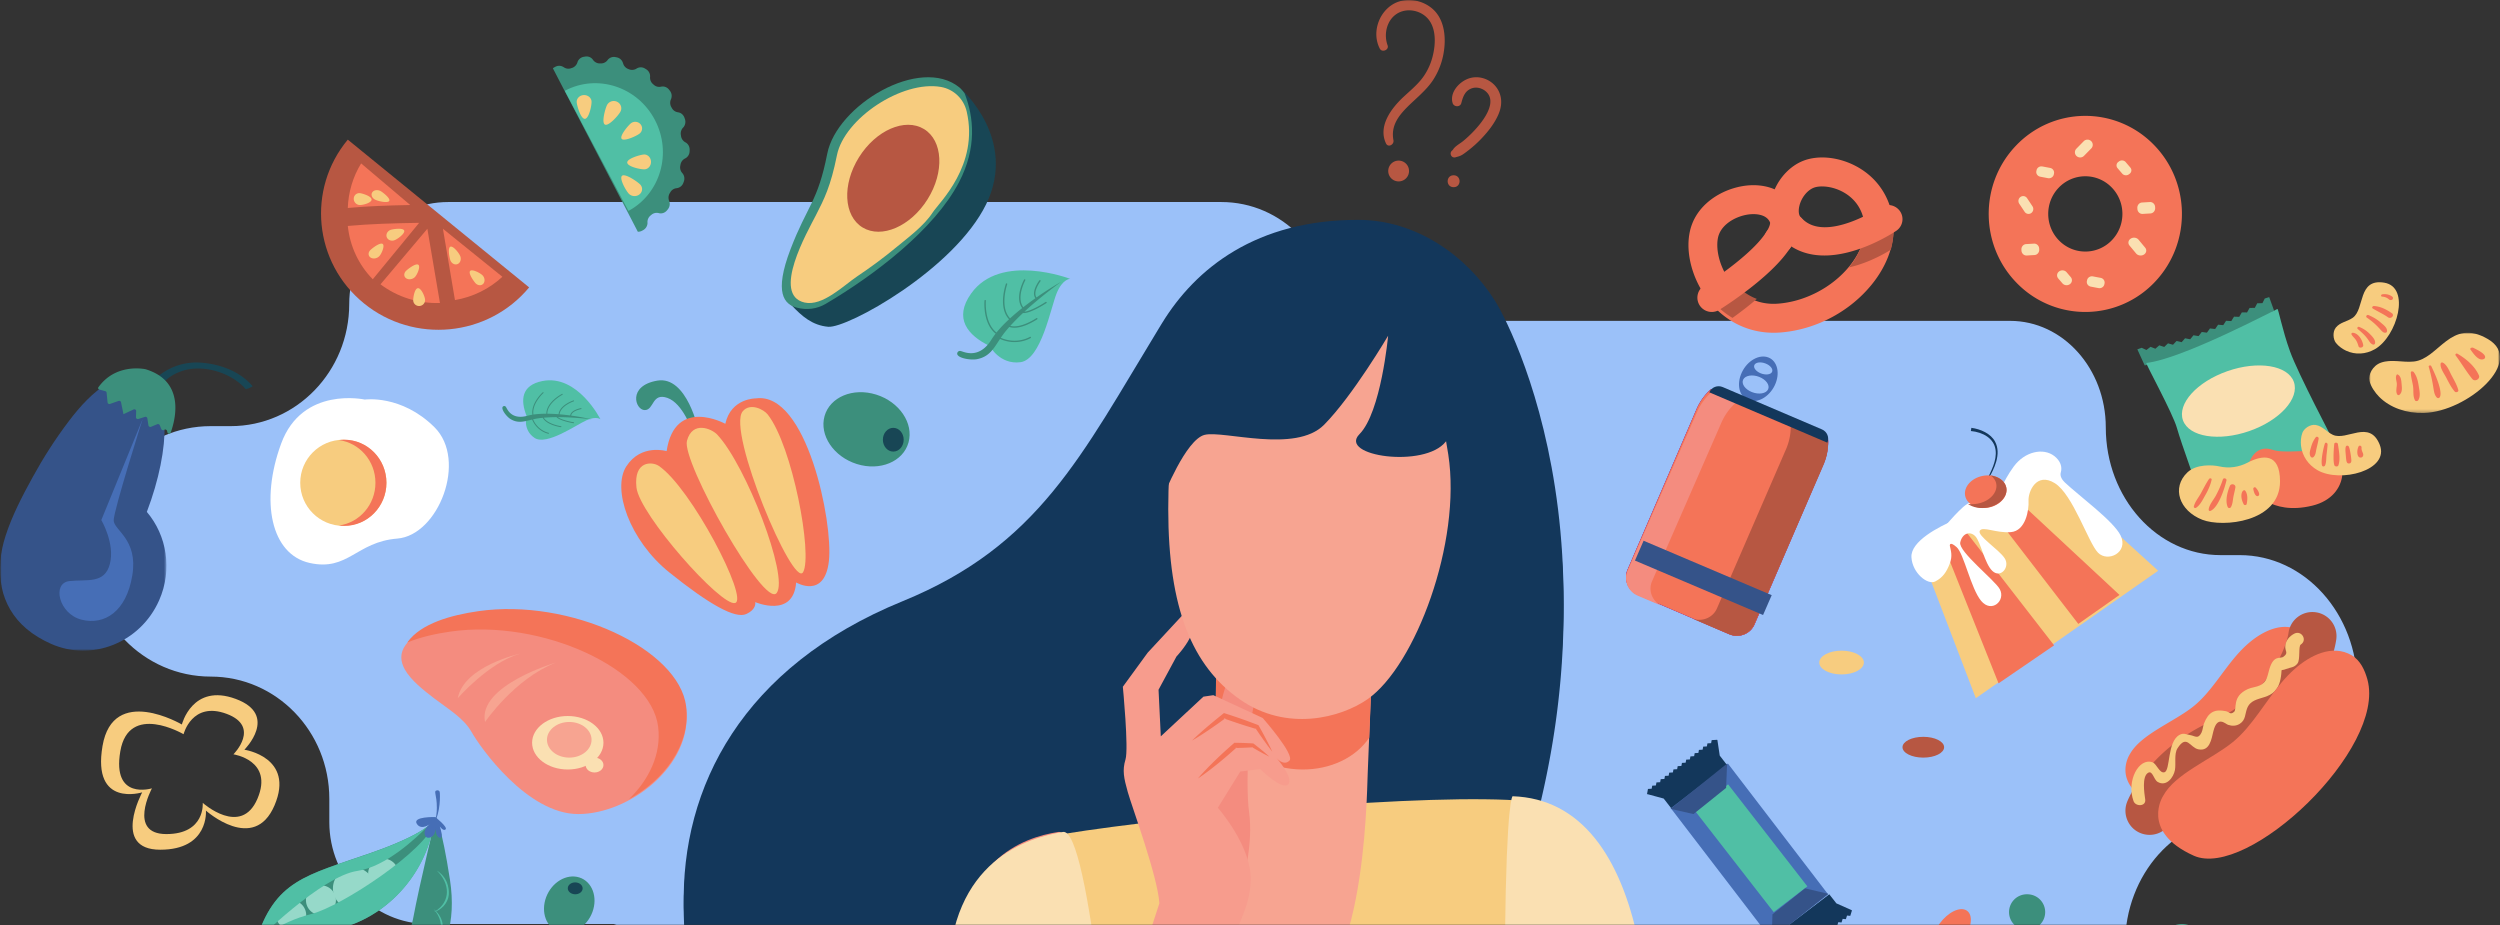 <?xml version="1.0" encoding="UTF-8"?>
<svg xmlns="http://www.w3.org/2000/svg" xmlns:xlink="http://www.w3.org/1999/xlink" width="770" height="285" viewBox="0 0 770 285">
  <rect x="0" y="0" width="770" height="285" fill="#333333" stroke="none"/>
  <defs>
    <path id="a" d="M0 0h770v285H0z"></path>
    <path id="c" d="M0 0h51.272v85.102H0z"></path>
    <path id="e" d="M0 0h40.285v24.707H0z"></path>
  </defs>
  <g fill="none" fill-rule="evenodd">
    <mask id="b" fill="#fff">
      <use xlink:href="#a"></use>
    </mask>
    <g mask="url(#b)">
      <path d="M433.62 348.646H200.875c-18.404 0-33.323-14.75-33.323-32.943 0-18.194 14.92-32.943 33.323-32.943h232.747c18.404 0 33.323 14.749 33.323 32.943 0 18.193-14.92 32.943-33.323 32.943" fill="#9BC1F9"></path>
      <path d="M376.166 132.12c18.734 0 33.921-15.647 33.921-34.948 0-19.3-15.187-34.947-33.92-34.947h-238.13c-16.83 0-30.475 14.058-30.475 31.398 0 20.78-16.352 37.627-36.522 37.627h-6.134c-20.677 0-37.439 17.269-37.439 38.571s16.762 38.571 37.44 38.571c20.17 0 36.521 16.846 36.521 37.627v7.173c0 17.34 13.645 31.398 30.476 31.398H380.98c20.677 0 37.439-17.268 37.439-38.57v-.038c0-21.282-16.746-38.535-37.403-38.535-20.19 0-22.362-75.327-4.85-75.327" fill="#9BC1F9"></path>
      <path d="M419.455 211.256v-5.222c0-18.859-13.731-34.147-30.669-34.147-18.12 0-32.809-16.355-32.809-36.529 0-20.174 14.69-36.53 32.81-36.53h230.32c16.28 0 29.477 14.695 29.477 32.82 0 21.721 15.815 39.33 35.324 39.33h5.933c19.999 0 36.211 18.05 36.211 40.317s-16.212 40.317-36.211 40.317c-19.509 0-35.325 17.609-35.325 39.33v7.499c0 18.125-13.196 32.818-29.476 32.818H384.13c-19.998 0-36.21-18.05-36.21-40.317v-.04c0-22.244 16.196-40.277 36.176-40.277 19.528 0 35.359-17.626 35.359-39.369" fill="#9BC1F9"></path>
      <path d="M77.824 118.972c-6.427-7.532-17.168-7.305-17.248-7.332-4.192.008-8.343 1.33-12.021 4.36-1.048.879-1.979 1.844-2.776 2.968l2.452 1.823c.321-1.088 2.368-3.754 4.943-5.21 2.181-1.304 4.82-2.07 7.657-2.078 4.97-.09 11.215 2.146 14.863 6.365a7.297 7.297 0 0 0 2.13-.896" fill="#184655"></path>
      <g transform="translate(0 115.3)">
        <mask id="d" fill="#fff">
          <use xlink:href="#c"></use>
        </mask>
        <path d="M15.65 82.971c12.643 5.649 27.572-.318 33.344-13.326 4.2-9.46 2.392-20.038-3.767-27.277C52.794 22.462 52.606 4.4 44.313.697c-3.873-1.73-7.947.109-10.696 1.758-5.081 3.046-8.975 7.43-12.347 11.864-4.197 5.518-7.91 11.34-11.219 17.366-3.177 5.787-6.302 11.754-8.337 18.05C.09 54.761-.567 60.17.57 65.724 1.515 70.34 4 74.873 8.194 78.398c2.21 1.86 4.77 3.373 7.456 4.573" fill="#355389" mask="url(#d)"></path>
      </g>
      <path d="M43.948 129.026s-8.932 28.137-8.933 31.223c0 3.087 7.574 5.772 5.738 16.963-1.835 11.191-8.591 15.411-15.616 13.656-7.024-1.754-9.237-11.303-3.738-11.894 5.5-.591 10.836.942 12.452-5.305 1.616-6.247-2.642-13.496-2.642-13.496l12.739-31.147z" fill="#466EB6"></path>
      <path d="m45.73 131.053-.353-2.24c-.048-.3-.426-.517-.73-.42l-2.032.652c-.335.108-.744-.165-.734-.49l.06-1.983c.011-.347-.453-.624-.786-.468l-3.007 1.407-.12.059-.754-3.693c-.061-.298-.442-.503-.74-.398l-2.654.937c-.314.111-.714-.124-.745-.438l-.305-3.063c-.02-.2-.197-.384-.426-.445l-1.761-.47c-.342-.09-.534-.438-.369-.672 5.286-7.447 14-5.722 14.56-5.602a16.71 16.71 0 0 1 3.195 1.313c8.55 4.667 5.839 14.687 4.5 18.324-.144.394-.84.274-.957-.164l-.137-.513c-.097-.362-.627-.534-.88-.286-.235.233-.726.098-.861-.236l-.486-1.203c-.11-.272-.472-.427-.739-.317l-1.974.817c-.304.126-.714-.093-.764-.408" fill="#3C8F7C"></path>
      <path d="M162.973 88.516 107.122 43.01c-12.69 15.272-10.476 37.84 4.947 50.405 15.423 12.568 38.213 10.374 50.904-4.898" fill="#B75742"></path>
      <path d="m135.505 93.323-3.88-22.862-14.431 17.11c5.266 3.961 11.67 5.966 18.311 5.752M136.42 70.461l3.708 21.962c5.504-.938 10.579-3.432 14.604-7.177l-18.311-14.785zM129.096 68.631c-7.966.127-14.945.327-21.974.96.654 6.246 3.333 11.966 7.689 16.427l14.285-17.387zM107.122 64.056c6.217-.569 12.37-.784 19.228-.912l-15.122-12.815c-2.516 4.097-3.938 8.854-4.106 13.727" fill="#F47458"></path>
      <path d="M140.791 81.382c.872-.261 1.333-1.298 1.03-2.315-.302-1.018-2.24-3.411-3.09-3.085-.85.326-.37 3.015-.066 4.032.303 1.017 1.255 1.63 2.126 1.368M148.782 87.457c.637-.623.604-1.77-.074-2.561-.677-.79-3.32-2.111-3.913-1.44-.592.673.927 2.905 1.605 3.697.678.79 1.745.927 2.382.304M129.03 94.253a1.85 1.85 0 0 0 1.897-1.777c.036-1.008-1.17-3.75-2.18-3.713-1.01.038-1.444 2.607-1.48 3.615a1.808 1.808 0 0 0 1.763 1.875M125.044 85.673c.725.554 1.93.426 2.692-.287.762-.712 1.87-3.341 1.099-3.848-.772-.507-2.964 1.13-3.726 1.842-.761.713-.79 1.74-.065 2.293M114.057 79.268c.725.554 1.931.425 2.693-.287.761-.713 1.87-3.342 1.098-3.849-.772-.507-2.964 1.13-3.726 1.843-.761.712-.79 1.739-.065 2.293M119.063 72.852c.206.918 1.199 1.459 2.217 1.208 1.019-.25 3.488-2.11 3.218-3.009-.27-.9-2.945-.567-3.964-.317-1.018.251-1.677 1.2-1.471 2.118M108.971 60.975c-.138.994.557 1.952 1.552 2.138.996.186 3.849-.596 3.922-1.6.075-1.003-2.425-1.815-3.42-2.001a1.725 1.725 0 0 0-2.054 1.463M114.746 59.123c-.567.67-.303 1.678.59 2.253.89.575 4.018 1.253 4.526.549.508-.705-1.583-2.4-2.475-2.975-.892-.574-2.074-.497-2.641.173" fill="#F7CC7F"></path>
      <path d="M178.46 270.26c3.934 1.268 5.724 6.05 3.997 10.679-1.726 4.63-6.316 7.354-10.25 6.085-3.935-1.269-5.725-6.05-3.999-10.68 1.727-4.629 6.317-7.353 10.252-6.084" fill="#3C8F7C"></path>
      <path d="M177.26 271.781c1.263.05 2.244.91 2.191 1.92-.053 1.01-1.12 1.787-2.383 1.736-1.263-.051-2.244-.91-2.19-1.92.052-1.01 1.119-1.787 2.382-1.736" fill="#184655"></path>
      <path d="m170.646 20.788.376-.205a2.447 2.447 0 0 1 2.573.104s.01.017.026.008c.661.471 1.495.6 2.25.324l.395-.125c.755-.276 1.329-.903 1.587-1.672-.01-.018.008-.027-.001-.045a2.464 2.464 0 0 1 1.976-1.683l.423-.072c.905-.156 1.84.21 2.378.995l.009.018c.475.662 1.22 1.087 2.017 1.102l.416-.001a2.502 2.502 0 0 0 2.044-1.002c.008-.026.008-.026.025-.035a2.419 2.419 0 0 1 2.419-.914l.418.087a2.48 2.48 0 0 1 1.903 1.771l.019.035c.209.784.76 1.427 1.513 1.736l.384.15c.743.292 1.589.19 2.262-.243l.034-.019a2.422 2.422 0 0 1 2.571.015l.351.213c.8.485 1.289 1.387 1.208 2.33.009.017.009.017 0 .043-.057.818.247 1.618.848 2.144l.328.293a2.482 2.482 0 0 0 2.195.557c.026.008.026.008.043-.001.904-.2 1.839.166 2.42.905l.258.331c.581.74.735 1.756.35 2.618l-.01.026a2.67 2.67 0 0 0 .066 2.323l.217.376a2.508 2.508 0 0 0 1.883 1.31l.027.008c.92.128 1.68.792 1.98 1.707l.139.396c.29.897.088 1.905-.544 2.587l-.034.018c-.549.59-.823 1.414-.69 2.218l.06.415c.125.831.626 1.502 1.337 1.9l.026.01c.824.448 1.304 1.332 1.293 2.282l-.016.435c-.012.95-.527 1.814-1.366 2.226l-.034.019a2.633 2.633 0 0 0-1.393 1.836l-.084.428c-.154.803.082 1.64.633 2.238l.01.017c.631.712.785 1.728.452 2.606l-.147.394a2.474 2.474 0 0 1-2.046 1.631l-.018.01a2.46 2.46 0 0 0-1.926 1.229l-.225.369a2.64 2.64 0 0 0-.16 2.31 2.5 2.5 0 0 0 .018.036c.35.887.15 1.895-.448 2.602l-.27.326c-.614.717-1.558 1.051-2.473.808l-.026-.008a2.511 2.511 0 0 0-2.221.49l-.323.266a2.638 2.638 0 0 0-.935 2.127l.018.035a2.58 2.58 0 0 1-1.286 2.295l-.376.204c-.41.224-.875.342-1.325.318l-2.215-4.274-20.612-39.643-3.323-6.41c.102-.1.23-.193.35-.258" fill="#3C8F7C"></path>
      <path d="M173.96 27.965c9.908-5.298 22.322-1.308 27.724 8.927 5.385 10.202 1.745 22.756-8.129 28.079L173.96 27.965z" fill="#50BFA5"></path>
      <path d="M197.13 56.775c.884.864.839 2.224-.1 3.037-.939.813-2.415.771-3.298-.093-.883-.865-3.087-4.76-2.148-5.573.938-.813 4.664 1.765 5.547 2.629M198.264 47.592c1.146-.102 2.148.837 2.24 2.096.093 1.26-.761 2.362-1.906 2.464-1.145.1-5.318-.802-5.41-2.061-.092-1.26 3.932-2.398 5.076-2.5M194.265 38.022a2.16 2.16 0 0 1 2.98.198c.766.85.675 2.142-.205 2.884s-4.781 2.531-5.547 1.68c-.767-.85 1.893-4.02 2.772-4.762M186.938 32.41c.54-1.124 1.918-1.61 3.079-1.087 1.16.523 1.662 1.858 1.121 2.98-.54 1.123-3.63 4.6-4.79 4.077-1.16-.523.05-4.848.59-5.97M177.63 31.54c-.107-1.145.826-2.152 2.085-2.25 1.26-.098 2.368.75 2.476 1.894.108 1.145-.772 5.32-2.031 5.417-1.26.098-2.422-3.918-2.53-5.062" fill="#F7CC7F"></path>
      <path d="M634.333 74.22c-4.535-4.453-4.655-11.793-.268-16.396a11.307 11.307 0 0 1 16.156-.272c4.536 4.452 4.656 11.793.268 16.395a11.308 11.308 0 0 1-16.156.272m28.633-30.038a29.45 29.45 0 0 0-42.076.709c-11.426 11.987-11.113 31.105.698 42.7a29.45 29.45 0 0 0 42.076-.709c11.426-11.987 11.114-31.104-.698-42.7" fill="#F47458"></path>
      <path d="M639.567 48.05a1.58 1.58 0 0 1-.038-2.259l2.253-2.296a1.636 1.636 0 0 1 2.29-.037c.643.613.66 1.625.038 2.259l-2.252 2.296a1.637 1.637 0 0 1-2.291.037M660.336 78.405c-.771.494-1.853.345-2.416-.332l-2.036-2.454c-.562-.678-.392-1.627.38-2.121.77-.494 1.852-.345 2.414.333l2.037 2.453c.562.678.392 1.627-.38 2.121M632.634 53.442l-.059.282c-.163.794-.97 1.31-1.799 1.153l-2.372-.45c-.83-.156-1.369-.927-1.205-1.72l.059-.282c.164-.794.97-1.31 1.799-1.152l2.373.448c.829.157 1.369.928 1.204 1.721M648.2 87.3l-.06.282c-.164.794-.969 1.31-1.799 1.153l-2.372-.45c-.83-.156-1.37-.926-1.205-1.72l.06-.282c.163-.794.968-1.31 1.798-1.152l2.372.449c.83.157 1.368.927 1.205 1.72M655.919 53.526l-.224.167c-.63.469-1.548.372-2.05-.217l-1.436-1.683c-.503-.589-.398-1.446.23-1.915l.225-.167c.63-.469 1.548-.372 2.05.217l1.436 1.683c.503.588.399 1.446-.231 1.915M637.537 87.513c-.71.528-1.744.42-2.31-.243l-1.29-1.51c-.565-.662-.448-1.626.261-2.153.71-.528 1.744-.42 2.31.243l1.29 1.51c.566.662.45 1.626-.26 2.153M663.773 63.735l.018.314c.047.882-.598 1.639-1.442 1.69l-2.414.144c-.844.05-1.567-.624-1.615-1.507l-.018-.314c-.048-.882.597-1.64 1.44-1.69l2.415-.144c.844-.05 1.568.624 1.616 1.507M628.066 76.546l.017.314c.049.883-.597 1.64-1.44 1.69l-2.415.144c-.844.05-1.568-.624-1.616-1.506l-.017-.315c-.048-.882.597-1.639 1.44-1.69l2.416-.144c.843-.05 1.567.624 1.615 1.507M625.614 65.625c-.668.467-1.579.29-2.035-.396l-1.649-2.484a1.529 1.529 0 0 1 .387-2.089 1.441 1.441 0 0 1 2.034.396l1.65 2.485a1.528 1.528 0 0 1-.387 2.088" fill="#FAE0B2"></path>
      <path fill="#F7CC7F" d="m664.709 175.787-56.157 39.257-1.402-3.674-14.772-38.618 38.987-27.254z"></path>
      <path fill="#F47458" d="m632.663 198.759-17.111 11.71-16.765-42.045 6.758-4.625zM652.806 183.241l-12.691 8.926-26.679-34.663 6.664-4.686z"></path>
      <path d="M614.972 153.65s-7.5 4.184-12.681 6.386c-5.182 2.201-13.831 6.666-13.57 11.574.262 4.908 5.017 8.667 7.327 7.483 2.31-1.185 3.49-2.926 4.45-5.418.961-2.492.357-4.05.052-5.57 0 0-.202-1.605 2.077.402 2.278 2.006 4.375 12.748 7.583 16.585 3.208 3.838 7.583-.064 5.749-3.588-1.433-2.751-12.828-11.62-12.205-14.438.624-2.818 3.001-3.636 4.666-1.873 1.664 1.763 2.809 8.379 5.241 10.663 2.542 2.386 5.534-1.207 3.773-3.92-1.761-2.712-8.52-6.943-7.665-8.455.856-1.51 5.058.797 9.595.411 4.536-.386 5.588-6.79 5.423-9.616-.164-2.826 2.417-8.956 8.055-5.483 5.637 3.473 10.335 18.365 13.349 21.435 3.013 3.07 9.469-.036 6.967-5.278-2.117-4.434-12.937-12.332-17.202-16.37-.832-.788-1.566-1.955-1.235-3.06.531-1.765-.154-3.638-2-5.068-3.36-2.599-9.057-1.45-12.507 3.258-3.45 4.71-5.242 9.94-5.242 9.94" fill="#FFF"></path>
      <path d="M621.677 148.243s-5.178 2.554-5.481 2.772c-.306.22-8.1 2.092-11.565 5.162-3.464 3.07-7.675 8.537-7.675 8.537s18.583-8.339 18.812-8.503c.228-.164 5.909-7.968 5.909-7.968" fill="#FFF"></path>
      <path d="M607.175 131.772c2.867.37 5.985 1.792 7.285 4.214 2.12 3.864-.448 8.719-1.847 11.162-.29.508-.746.816-.859 1.095 1.442-3.044 3.34-6.347 2.88-9.678-.462-3.526-3.842-5.443-7.607-5.812l.148-.981z" fill="#13375B"></path>
      <path d="M617.931 150.14c.565 2.683-1.81 5.443-5.303 6.165-3.494.721-6.783-.869-7.349-3.553-.564-2.683 1.81-5.443 5.304-6.165 3.493-.722 6.783.869 7.348 3.552" fill="#F47458"></path>
      <path d="M613.1 146.413c3.696 2.676 1.43 7.656-3.951 8.704-1.05.204-2.08.219-3.037.083 1.507 1.09 3.779 1.564 6.14 1.104 3.737-.729 6.277-3.515 5.673-6.223-.434-1.947-2.38-3.318-4.824-3.668" fill="#B75742"></path>
      <path d="m658.934 108.982.183.4 1.143 2.49.313.683 25.314-6.243 14.53-10.634-1.503-4.17-1.369.43-.715 1.43-1.602.048-.75 1.412-1.603.01-.782 1.397-1.602-.023-.812 1.379-1.601-.058-.84 1.361-1.601-.092-.872 1.341-1.597-.13-.904 1.32-1.593-.17-.939 1.297-1.588-.212-.975 1.27-1.582-.26-1.014 1.239-1.572-.311-1.057 1.202-1.56-.368-1.101 1.161-1.544-.433-1.153 1.112-1.52-.505-1.209 1.05-1.49-.586-1.27.978-1.45-.68-1.347.483.634 1.382" fill="#3C8F7C"></path>
      <path d="M661.056 111.79c-.337.037 8.19 15.538 9.445 20.056 1.255 4.517 6.894 20.057 6.894 20.057l41.333-16.04s-10.897-20.72-13.374-27.57c-2.476-6.848-3.584-13.162-3.925-13.125-.341.037-29.231 15.416-40.373 16.622" fill="#50BFA5"></path>
      <path d="M693.848 150.695s5.196 8.247 18.35 5.046c12.116-2.95 10.95-16.316 4.543-16.806-6.409-.492-13.141.829-16.935-.432-6.969-2.315-9.68 8.323-5.958 12.192" fill="#F47458"></path>
      <path d="M709.152 133.26c-.5 1.265-.566 2.861-.44 3.997.354 3.206 2.241 5.907 5.034 7.536 6.985 4.075 22.38.096 19.205-7.833-3.176-7.93-10.172-1.043-14.443-3.04-1.916-.897-3.16-2.687-5.276-3.028-1.703-.273-3.563 1.066-4.08 2.368M719.437 105.582c.818 1.079 2.133 1.957 3.152 2.433 2.88 1.343 6.091 1.112 8.847-.446 6.893-3.9 11.158-19.155 2.9-20.506-8.26-1.351-5.914 8.192-9.713 10.83-1.704 1.183-3.83 1.33-5.164 2.971-1.074 1.32-.865 3.606-.022 4.718M692.255 142.494c-2.663 1.388-5.724 1.839-8.657 1.166-2.161-.496-7.129-.768-9.863 1.823-4.965 4.708-2.55 11.814 4.572 14.606 6.241 2.447 23.974.838 23.94-11.862-.024-8.89-5.448-8.102-9.992-5.733" fill="#F7CC7F"></path>
      <path d="M706.494 117.587c1.857 5.097-4.276 11.892-13.701 15.177-9.425 3.286-18.57 1.817-20.428-3.28-1.858-5.096 4.276-11.891 13.7-15.177 9.425-3.285 18.57-1.816 20.429 3.28" fill="#FAE0B2"></path>
      <path d="M676.396 156.404c1.345-.916 2.087-2.586 2.844-3.903.852-1.482 1.592-3.108 1.94-4.753.097-.456-.573-.56-.802-.216-.942 1.409-1.71 2.94-2.511 4.417-.71 1.31-1.86 2.638-2.164 4.076-.071.338.393.584.693.38M680.795 157.365c2.456-.956 4.382-6.9 4.96-9.396.14-.605-.915-.92-1.11-.315-.554 1.717-1.285 3.33-2.129 4.933-.702 1.333-2.138 2.89-2.242 4.38-.018.268.23.512.521.398M687.125 156.189c.502-.89.548-1.867.71-2.85.176-1.075.496-2.125.667-3.198.16-1.01-1.312-1.36-1.694-.482-.771 1.777-1.511 4.678-.665 6.51.192.416.765.404.982.02M691.976 155.238c.254-1.238.4-2.945-.42-4.062-.589-.803-2.099 1.041-.497 4.145.185.359.836.31.917-.083M694.015 150.636c.566 3.067 1.938 2.233 1.816 1.476-.118-.727-.62-1.433-1.086-1.927-.273-.29-.808.026-.73.451M713.235 134.704c-.705.958-1.113 1.872-1.431 2.998-.276.978-.7 2.09-.083 3.005.15.222.574.296.785.11.747-.66.738-1.586.938-2.49.243-1.091.532-2.135.701-3.242.068-.455-.604-.796-.91-.381M716.052 136.647c-.455 1.342-1.273 5.208-.885 6.657.136.51.786.452.967.023.392-.934.325-2.024.423-3.037.11-1.124.275-2.23.339-3.359.03-.527-.65-.855-.844-.284M718.95 136.743c-.132 1.207-.452 5.317.051 6.577.171.428 1.046.49 1.215.023.707-1.963.146-4.57-.138-6.575-.075-.527-1.068-.586-1.129-.025M722.473 137.701c-.155.766-.057 1.488.009 2.26.154 1.77.163 2.732.869 2.788.565.044.868-.307.87-.873.002-.577-.36-3.418-.769-4.287-.223-.476-.869-.427-.979.112M726.409 137.56c-.6 1.311-.451 3.249.509 3.353.387.042.677-.047.864-.415.404-.8-.539-1.428-.422-2.645.056-.572-.702-.838-.951-.293M724.26 103c.656 1.19 1.459 1.141 2.152 3.624.215.774 1.592.443 1.463-.338-.242-1.463-1.402-3.61-3.176-3.795-.278-.029-.588.238-.44.508M726.202 101.36c3.793 3.063 3.226 4.146 4.604 4.747a.52.52 0 0 0 .707-.347c.246-1.074-.955-2.241-1.686-2.973-.932-.933-1.916-1.574-3.179-2.09-.458-.188-.807.372-.446.663M728.983 97.821c4.332 2.98 4.448 4.803 5.779 4.66.155-.017.336-.126.387-.281.38-1.152-1.166-2.22-1.932-2.894-1.13-.99-2.369-1.69-3.752-2.272-.47-.198-.933.477-.482.787M730.83 95.03c1.534.934 3.215 1.668 4.672 2.697.943.666 2.142-.614 1.187-1.266-1.616-1.102-3.363-2.05-5.456-2.206-.47-.035-.851.502-.403.775M735.744 92.17c.201.182.55.336.849.203h-.015c.143-.017.308-.095.355-.217a3.691 3.691 0 0 1-.043.033c.218-.289.21-.615-.11-.854-.836-.624-1.935-.863-3.034-.684-.438.07-.536.677-.021.709.033.008 1.152.027 2.019.81" fill="#F47458"></path>
      <g transform="translate(729.715 102.489)">
        <mask id="f" fill="#fff">
          <use xlink:href="#e"></use>
        </mask>
        <path d="M.083 14.83c.433 1.803 1.771 3.674 2.964 4.88 3.365 3.405 8.416 5.135 13.769 4.989 13.392-.365 31.301-15.965 19.77-22.739-11.529-6.773-15.119 6.116-22.865 6.903-3.476.353-6.814-.798-10.07.333-2.62.91-4.016 3.776-3.568 5.634" fill="#F7CC7F" mask="url(#f)"></path>
      </g>
      <path d="M738.25 115.341c-.623.77-.074 1.999-.028 2.858.053 1.027-.445 2.36.129 3.294.118.192.439.295.649.13 1.017-.792.794-2.308.692-3.375-.087-.91-.134-2.52-1.305-2.941-.046-.017-.108 0-.136.034M742.533 114.682c.012 1.467.481 2.857.691 4.315.203 1.412-.112 2.978.595 4.308.184.348.81.272.994-.024.785-1.262.388-2.9.178-4.239-.245-1.568-.533-3.091-1.585-4.47-.201-.263-.877-.268-.873.11M748.038 112.945c1.874 6.465 1.208 7.997 2.444 9.425.73.844 3.024.007-1.664-9.622-.172-.353-.89-.182-.78.197M751.716 111.983c-.23 1.332 1.05 3.047 1.681 4.245.764 1.451 1.545 3.08 2.653 4.367.371.43 1.25.09 1.118-.427-.4-1.551-1.325-3.134-2.098-4.578-.645-1.202-1.3-3.136-2.636-3.88-.296-.166-.668-.021-.718.273M756.34 109.484c1.766 2.37 3.264 4.92 5.123 7.233.819 1.019 2.49-.043 2.058-1.057-1.16-2.726-3.805-5.065-6.593-6.692-.427-.249-.833.187-.587.516M760.918 107.686c.684.935 2.093 3.07 3.492 3.038.498-.01.96-.225 1.008-.655.126-1.161-2.562-2.403-3.631-2.936-.442-.221-1.179.129-.869.553M535.047 67.014c-2.447 1.032-4.627 2.776-5.56 5.069-1.238 3.04-.524 9.087 3.236 14.304 2.1 2.913 6.817 7.715 14.814 7.144 8.35-.597 16.818-5.022 22.098-11.545 3.527-4.358 5.165-9.021 4.612-13.131-.713-5.314-3.83-8.135-6.32-9.565-3.51-2.019-7.462-2.24-9.4-1.423-2.056.867-3.855 3.254-4.375 5.806-.278 1.368-.123 2.6.398 3.138a4.472 4.472 0 0 1-.096 6.302 4.398 4.398 0 0 1-1.771 1.057 20.25 20.25 0 0 1-1.072 1.934 4.422 4.422 0 0 1-6.114 1.407 4.469 4.469 0 0 1-1.4-6.144c1.108-1.774 1.143-2.687 1.068-2.866-.933-2.235-3.64-2.557-5.172-2.55-1.575.007-3.32.378-4.946 1.063m25.692 32.357c-4.005 1.689-8.267 2.742-12.573 3.05-8.967.642-17.215-3.297-22.627-10.806-5.194-7.204-6.906-16.41-4.263-22.906 3.102-7.62 11.743-11.64 18.677-11.671 2.441-.011 4.69.435 6.651 1.281 1.725-3.897 4.82-7.123 8.492-8.671 4.88-2.057 11.646-1.31 17.237 1.905 5.968 3.431 9.77 9.152 10.705 16.11.884 6.575-1.432 13.658-6.52 19.946-4.155 5.133-9.668 9.186-15.779 11.762" fill="#F47458"></path>
      <path d="M578.931 65.755c-.056.042-2 1.448-4.878 2.928.03.173.064.342.088.52.558 4.118-1.095 8.788-4.652 13.154 2.249-.51 4.38-1.237 6.297-2.039a48.389 48.389 0 0 0 6.573-3.376c.833-3.002 1.073-6.019.678-8.935a23.572 23.572 0 0 0-.58-2.88c-1.221-.33-2.49-.147-3.526.628M541.106 92.065c-3.776-1.427-6.262-3.977-7.636-5.774-.3-.392-.574-.789-.836-1.189a101.513 101.513 0 0 1-7.093 5.255c.216.307.437.613.667.913 2.087 2.728 4.591 4.959 7.393 6.644a106.383 106.383 0 0 0 7.505-5.849" fill="#B75742"></path>
      <path d="M575.225 75.713c-7.697 3.166-18.788 5.53-26.455-2.217a4.3 4.3 0 0 1 .096-6.166c1.764-1.677 4.58-1.635 6.291.094 7.27 7.346 23.674-3.402 23.837-3.512 2.025-1.368 4.793-.868 6.188 1.113 1.395 1.983.887 4.699-1.136 6.066-.36.243-3.896 2.597-8.82 4.622" fill="#F47458"></path>
      <path d="M528.932 95.743a4.443 4.443 0 0 1-5.47-1.74 4.391 4.391 0 0 1 1.422-6.065c3.985-2.468 15.172-10.213 19.029-16.327a4.442 4.442 0 0 1 6.104-1.39 4.39 4.39 0 0 1 1.398 6.072c-5.735 9.092-21.198 18.72-21.854 19.125a4.445 4.445 0 0 1-.629.325" fill="#F47458"></path>
      <path d="M162.172 128.064s-1.258 4.263 2.44 6.794c3.697 2.53 12.94-4.05 16.046-5.423 3.105-1.374 4.288-.29 4.288-.29s-7.024-13.955-17.894-11.786c-6.484 1.294-6.803 5.863-4.88 10.705" fill="#50BFA5"></path>
      <path d="M176.682 130.06c-1.099-.18-3.795-.773-4.83-1.578 3.508.003 7.133.302 10.348.664a70.866 70.866 0 0 0-6.28-1.144c.19-1.478 3.03-1.993 3.06-1.998.195-.034.145-.333-.05-.3-.131.024-3.093.56-3.307 2.257a66.885 66.885 0 0 0-3.283-.356c.353-2.642 4.322-3.972 4.364-3.986a.152.152 0 0 0 .097-.191.149.149 0 0 0-.189-.098c-.179.058-4.217 1.411-4.572 4.25a49.471 49.471 0 0 0-3.464-.155c0-3.373 4.607-5.815 4.656-5.841.177-.092.038-.363-.137-.27-.207.108-4.831 2.56-4.82 6.11-1.413 0-2.764.077-3.987.255-.488-3.392 3.045-6.589 3.083-6.622a.154.154 0 0 0 .014-.215.148.148 0 0 0-.211-.014c-.16.143-3.707 3.35-3.184 6.897-.521.085-1.017.189-1.482.314-5.157 1.45-6.339-2.265-6.648-2.631a.595.595 0 0 0-.72-.323c-1.244.394.629 3.024 2.023 3.94 2.378 1.474 4.24.79 6.726.198 1.56 3.7 4.967 4.37 5.004 4.377a.151.151 0 0 0 .174-.123.152.152 0 0 0-.12-.177c-.035-.006-3.256-.646-4.76-4.146 1.053-.241 1.774-.352 2.981-.468 1.16 2.211 5.381 2.86 5.577 2.889a.15.15 0 0 0 .17-.128.152.152 0 0 0-.127-.173c-.045-.007-4.106-.63-5.291-2.619a48.74 48.74 0 0 1 3.915-.172c1.07 1.184 5.043 1.846 5.222 1.876a.15.15 0 0 0 .172-.126.152.152 0 0 0-.124-.174" fill="#3C8F7C"></path>
      <path d="M112.348 123.066s-19.222-4.262-25.766 13.595c-6.544 17.857-3.068 34.09 8.793 36.728 11.86 2.638 14.315-6.493 26.993-7.508 12.679-1.015 21.677-24.147 11.452-34.293s-21.472-8.522-21.472-8.522" fill="#FFF"></path>
      <path d="M119.025 148.7c0 7.329-5.944 13.27-13.276 13.27s-13.276-5.941-13.276-13.27c0-7.328 5.944-13.268 13.276-13.268s13.276 5.94 13.276 13.268" fill="#F7CC7F"></path>
      <path d="M106.07 135.432c-.575 0-1.14.038-1.694.112 6.354.85 11.26 6.417 11.26 13.156 0 6.74-4.906 12.306-11.26 13.156.554.075 1.12.113 1.694.113 7.155 0 12.955-5.94 12.955-13.269 0-7.328-5.8-13.268-12.955-13.268" fill="#F47458"></path>
      <path d="M124.657 206.138c-1.335-2.42-1.576-4.975.302-7.55 4.186-5.735 13.597-8.252 21.922-9.436 28.393-4.038 62.277 11.508 64.451 29.074 2.175 17.565-17.477 32.506-33.233 32.506-15.756 0-30.234-20.594-32.834-25.238-2.422-4.325-7.229-7.102-11.517-10.384-3.316-2.538-7.247-5.627-9.091-8.972" fill="#F48C7F"></path>
      <path d="M211.334 217.578c-2.16-17.723-35.821-33.41-64.027-29.335-8.27 1.194-17.62 3.734-21.778 9.521l-.095.136c4.085-1.703 8.823-2.73 13.252-3.369 28.206-4.074 61.867 11.612 64.027 29.336 1.035 8.494-2.91 16.38-9.022 22.29 10.55-5.695 19.112-16.524 17.643-28.579" fill="#F47458"></path>
      <path d="M185.862 228.77c0 4.548-4.919 8.236-10.987 8.236-6.068 0-10.987-3.688-10.987-8.236s4.92-8.236 10.987-8.236c6.068 0 10.987 3.688 10.987 8.236" fill="#FAE0B2"></path>
      <path d="M182.2 227.855c0 3.033-3.074 5.49-6.867 5.49-3.792 0-6.867-2.457-6.867-5.49 0-3.032 3.075-5.49 6.867-5.49 3.793 0 6.867 2.458 6.867 5.49" fill="#F7A491"></path>
      <path d="M185.862 235.633c0 1.264-1.23 2.288-2.747 2.288s-2.746-1.024-2.746-2.288c0-1.263 1.23-2.287 2.746-2.287 1.517 0 2.747 1.024 2.747 2.287" fill="#FAE0B2"></path>
      <path d="M160.226 201.318s-17.358 3.79-19.227 13.726c0 0 9.48-10.96 19.227-13.726M171.213 204.063s-24.15 7.067-21.815 18.302c0 0 9.03-13.282 21.815-18.302" fill="#F7A491"></path>
      <path d="M79.296 246.006c-5.047 11.849-16.848 1.28-16.848 1.28s.814 9.608-11.21 9.608c-12.025 0-4.443-14.09-4.443-14.09s-12.334 3.842-9.745-11.378c2.59-15.22 19.49-5.288 19.49-5.288s2.565-10.234 13.233-6.283c10.667 3.952 2.122 12.477 2.122 12.477s12.45 1.825 7.401 13.674m-4.023-15.094s10.716-10.69-2.661-15.645c-13.377-4.956-16.595 7.878-16.595 7.878s-21.192-12.455-24.44 6.631c-3.246 19.087 12.22 14.268 12.22 14.268s-9.507 17.669 5.572 17.669c15.078 0 14.057-12.048 14.057-12.048s14.798 13.252 21.128-1.606-9.28-17.147-9.28-17.147" fill="#F7CC7F"></path>
      <path d="M215.16 132.687s-3.503-17.046-12.73-15.451c-9.226 1.594-6.773 9.074-3.853 9.074 2.92 0 2.145-5.442 6.97-3.763 4.825 1.678 7.628 10.14 7.628 10.14h1.986z" fill="#3C8F7C"></path>
      <path d="M205.322 138.953s-7.81-2.373-12.376 4.625.961 22.892 13.217 32.737c12.256 9.845 20.307 14.352 23.671 12.81 3.365-1.542 2.764-3.677 2.764-3.677s11.775 5.1 12.616-6.049c0 0 8.771 5.22 10.093-6.642 1.322-11.861-6.85-52.19-22.469-50.055 0 0-7.7-.118-9.437 7.83 0 0-15.555-8.541-18.079 8.42" fill="#F47458"></path>
      <path d="M202.879 143.477c-1.98-1.336-7.757-1.666-6.85 6.665.907 8.33 26.103 36.773 30.382 35.583 4.278-1.19-13.517-35.489-23.532-42.248M220.874 133.83c-1.634-1.732-7.598-4.392-9.295 1.952-1.698 6.344 23.886 51.853 27.644 46.85 3.759-5.001-9.421-39.343-18.349-48.802" fill="#F7CC7F"></path>
      <path d="M236.459 127.665c-1.218-1.547-5.405-3.748-7.708-.97-4.981 6.006 15.653 54.848 18.618 49.508 2.965-5.339-3.28-38.838-10.91-48.538" fill="#F7CC7F"></path>
      <path d="M133.674 252.562s-1.435 3.854-19.473 10.14c-20.115 7.01-29.517 8.315-35.461 27.379 0 0 9.256-2.234 19.473-3.043 19.216-1.52 33.463-17.593 35.461-34.476" fill="#3C8F7C"></path>
      <path d="M134.258 251.647s1.776 2.68 4.333 19.336c4.132 26.916-14.814 37.64-28.722 32.485 0 0 15.016-7.941 17.344-20.419 2.09-11.197 7.045-31.402 7.045-31.402" fill="#3C8F7C"></path>
      <path d="M115.363 273.609a6.407 6.407 0 0 1-6.41 6.406 6.407 6.407 0 0 1-6.408-6.406 6.408 6.408 0 0 1 6.409-6.405 6.408 6.408 0 0 1 6.409 6.405" fill="#96D9C9"></path>
      <path d="M103.46 277.269a4.577 4.577 0 0 1-4.578 4.576 4.576 4.576 0 1 1 0-9.151 4.576 4.576 0 0 1 4.578 4.575M94.304 281.845a4.576 4.576 0 0 1-4.577 4.575 4.576 4.576 0 1 1 0-9.15 4.577 4.577 0 0 1 4.577 4.575M122.687 269.034a4.577 4.577 0 0 1-4.577 4.575 4.577 4.577 0 1 1 0-9.15 4.577 4.577 0 0 1 4.577 4.575" fill="#96D9C9"></path>
      <path d="M110.077 268.242c8.7-1.264 18.085-10.068 21.766-13.85-2.114 1.704-6.933 4.605-17.784 8.392-20.035 6.99-29.399 8.29-35.32 27.297 0 0 20.212-20.22 31.338-21.839" fill="#50BFA5"></path>
      <path d="M133.674 253.477c-2.016 8.114-28.509 25.756-37.896 28.072-9.76 2.407-17.038 8.532-17.038 8.532s9.277-2.235 19.516-3.044c18.908-1.493 33.014-17.014 35.418-33.56" fill="#50BFA5"></path>
      <path d="M134.07 251.652s-7.135-.213-5.698 2.076c1.437 2.29 4.386-.129 4.386-.129s-2.284 1.355-1.949 3.298c.335 1.942 2.453 1.039 2.934 0 .482-1.04.328-2.054.328-2.054s.034 2.93 1.377 3.196c1.343.267 0-3.512 0-3.512s1.113 1.624 1.805.905c.694-.719-3.182-3.78-3.182-3.78" fill="#466EB6"></path>
      <path d="M133.674 253.477c.703-1.46.856-3.073.872-4.645.032-4.24-1.186-5.197.06-5.41.38-.064.747.157.82.494.16.74.28 6.507-1.752 9.561" fill="#466EB6"></path>
      <path d="M133.58 280.015c5.296 4.098 2.84 12.613-4.484 12.81 6.875-1.406 8.704-8.124 4.484-12.81" fill="#50BFA5"></path>
      <path d="M134.51 268.119c4.232 2.613 3.717 7.282 3.727 7.316 0 0-.007.286-.17 1.04-.079.2-.724 3.254-4.393 4.455 5.503-3.238 4.817-9.007.836-12.811" fill="#50BFA5"></path>
      <path d="M539.62 120.776c-2.12-.829-3.343-2.551-2.73-3.847.614-1.295 2.83-1.673 4.952-.844 2.121.829 3.343 2.551 2.73 3.846-.614 1.296-2.83 1.674-4.951.845m4.174-8.816c1.504.588 2.4 1.745 2.002 2.585-.397.84-1.939 1.045-3.443.457-1.503-.588-2.4-1.745-2.003-2.585.398-.84 1.94-1.045 3.444-.457m.878-1.856c-2.801-1.095-6.465.958-8.183 4.586-1.717 3.628-.838 7.456 1.963 8.551 2.802 1.095 6.466-.958 8.184-4.585 1.717-3.628.838-7.457-1.964-8.552" fill="#466EB6"></path>
      <path d="M526.963 119.876a17.8 17.8 0 0 0-4.442 6.191l-21.226 49.38c-1.281 2.981.12 6.45 3.13 7.745l28.215 12.146c3.01 1.296 6.49-.07 7.772-3.053l21.224-49.38a17.804 17.804 0 0 0 1.438-7.484l-36.111-15.545z" fill="#7F1CA0"></path>
      <path d="M526.963 119.876a17.8 17.8 0 0 0-4.442 6.191l-21.226 49.38c-1.281 2.981.12 6.45 3.13 7.745l28.215 12.146c3.01 1.296 6.49-.07 7.772-3.053l21.224-49.38a17.804 17.804 0 0 0 1.438-7.484l-36.111-15.545z" fill="#7F1CA0"></path>
      <path d="m561.643 142.903-21.229 49.383c-1.28 2.98-4.764 4.347-7.772 3.053l-28.217-12.146c-3.014-1.298-4.41-4.767-3.13-7.746l21.23-49.382a17.792 17.792 0 0 1 4.438-6.19l36.11 15.544a17.81 17.81 0 0 1-1.43 7.484" fill="#F47458"></path>
      <path d="m508.837 179.007 21.385-48.896a17.649 17.649 0 0 1 4.475-6.132l-7.537-3.188a17.634 17.634 0 0 0-4.476 6.13L501.3 175.819c-1.292 2.952.12 6.387 3.154 7.67l7.537 3.188c-3.033-1.283-4.445-4.716-3.153-7.67" fill="#F48C7F"></path>
      <path d="m561.638 143.214-21.3 49.093c-1.285 2.962-4.781 4.322-7.8 3.035l-11.575-4.937c3.05 1.3 6.571-.049 7.856-3.01l21.301-49.093a17.475 17.475 0 0 0 1.423-7.445l11.53 4.917a17.563 17.563 0 0 1-1.435 7.44" fill="#B75742"></path>
      <path d="m562.827 136.347-36.37-15.515c.683-1.575 2.538-2.298 4.143-1.613l30.558 13.036c1.605.684 2.351 2.517 1.669 4.092" fill="#13375B"></path>
      <path fill="#355389" d="m545.684 183.311-39.456-16.766-2.66 6.11 39.455 16.767z"></path>
      <path fill="#466EB6" d="m563.08 275.488-17.642 13.677-30.884-40.312 17.642-13.677z"></path>
      <path fill="#13375B" d="m528.906 227.855-1.71.103-.17.934-1.138.07-.17.933-1.138.07-.171.933-1.138.069-.17.934-1.138.068-.17.934-1.138.07-.171.933-1.137.069-.171.934-1.138.07-.17.933-1.139.069-.17.933-1.138.07-.17.933-1.138.069-.171.934-1.137.069-.172.934-1.137.068-.17.934-1.138.07-.171.933-1.138.07-.17.933-1.138.069-.276 1.51-.066.05.054.015-.008.044.139-.008 5 1.354 2.276 2.937 17.26-13.228-2.276-2.937-.723-4.824-.065.05zM570.356 280.35l-4.75-2.113-2.189-2.798-17.733 13.464 2.189 2.798.16 5.394-.043.137.047.004.002.058.066-.05 1.612.157.348-1.118.997.097.347-1.118.996.098.349-1.118.996.098.348-1.119.996.098.348-1.119.996.098.348-1.119.997.098.347-1.118.997.098.348-1.119.996.099.348-1.12.996.1.348-1.12.996.098.349-1.118.996.098.348-1.119.996.098.348-1.119.996.098.349-1.118.995.097.349-1.118.996.098.523-1.681-.115-.011z"></path>
      <path fill="#50BFA5" d="m556.67 273.001-10.374 7.929-24.417-31.42 10.374-7.929z"></path>
      <path fill="#355389" d="m514.554 249.13 7.04 1.602 10.045-8.058.311-7.498zM545.684 289.165l.231-7.546 10.046-8.01 7.119 1.686z"></path>
      <path d="M450.08 31.763c.489-1.858 1.062-3.704 3.083-4.503 1.75-.692 3.831.027 4.982 1.413 3.335 4.017-3.385 11.405-7.475 14.76-1.155.947-2.8 1.7-3.391 3.085l.369-.612-.533.589c-.762.834-.044 2.302 1.177 1.951 1.575-.452 1.646-.3 4.308-2.404a34.839 34.839 0 0 0 3.507-3.18c2.215-2.303 4.288-4.907 5.499-7.844 3.054-7.406-3.708-12.764-9.285-10.827-2.96 1.03-5.9 4.37-4.905 7.572.383 1.229 2.32 1.306 2.663 0M447.717 57.65c2.44 0 2.444-3.66 0-3.66-2.44 0-2.444 3.66 0 3.66M427.378 13.956c-1.213-3.31-.325-7.533 2.67-9.589 2.914-2 7.096-1.37 9.522 1.144 3.142 3.255 2.609 9.1 1.335 13.068-.698 2.17-1.799 4.256-3.244 6.011-1.581 1.919-3.499 3.506-5.311 5.189-3.749 3.48-8.016 9.025-5.456 14.41.65 1.369 2.542.351 2.289-.979-1.554-8.178 7.836-11.906 12.2-18.556a21.914 21.914 0 0 0 3.021-7.16c1.109-4.938.862-11.29-3.237-14.813-3.402-2.924-8.67-3.68-12.505-1.143-4.252 2.813-6.084 8.822-3.683 13.442.68 1.31 2.923.406 2.399-1.024M433.983 52.617a3.204 3.204 0 1 1-6.407-.002 3.204 3.204 0 0 1 6.407.002" fill="#B75742"></path>
      <path d="M604.794 289.233c-2.566 3.56-6.312 5.39-8.365 4.089-2.053-1.3-1.637-5.24.93-8.8 2.566-3.559 6.31-5.39 8.364-4.088 2.053 1.3 1.637 5.24-.93 8.8" fill="#F47458"></path>
      <path d="M678.442 290.996a6.408 6.408 0 0 1-6.41 6.405 6.407 6.407 0 0 1-6.408-6.405 6.407 6.407 0 0 1 6.409-6.406c3.54 0 6.41 2.868 6.41 6.406" fill="#50BFA5"></path>
      <path d="M629.917 280.93c0 3.032-2.46 5.49-5.494 5.49a5.492 5.492 0 1 1 0-10.98 5.492 5.492 0 0 1 5.494 5.49" fill="#3C8F7C"></path>
      <path d="M598.787 230.143c0 1.769-2.87 3.203-6.41 3.203-3.538 0-6.408-1.434-6.408-3.203 0-1.77 2.87-3.203 6.409-3.203 3.54 0 6.41 1.434 6.41 3.203" fill="#B75742"></path>
      <path d="M574.067 204.063c0 2.022-3.075 3.66-6.867 3.66-3.793 0-6.867-1.638-6.867-3.66 0-2.022 3.074-3.66 6.867-3.66 3.792 0 6.867 1.638 6.867 3.66" fill="#F7CC7F"></path>
      <path d="M460.545 92.791c-8.926-14.313-24.656-25.041-42.112-25.075-31.474-.06-50.176 14.904-60.522 31.806-.332.544-.668 1.092-1.005 1.646-23.863 39.158-36.943 66.867-78.938 84.022-98.523 40.245-76.128 148.452-14.863 187.944 97.206 62.66 158.9.856 192.412-73.515 51.918-115.216 11.352-196.686 5.028-206.828" fill="#13375B"></path>
      <path d="M460.544 95.537c-8.925-14.314-24.656-25.042-42.11-25.076-31.475-.06-50.177 14.905-60.523 31.806a915.89 915.89 0 0 0-1.005 1.646c-23.863 39.158-36.943 66.867-78.938 84.022-98.523 40.245-76.129 148.452-14.863 187.944 97.207 62.66 158.9.856 192.412-73.515 51.918-115.216 11.352-196.686 5.027-206.827" fill="#13375B"></path>
      <path d="M470.164 246.755c-28.906-2.717-107.203 4.377-142.716 10.123-5.073.821 24.618 177.162 16.5 208.16l-16.533 33.886s99.556 21.402 149.6-5.672l-27.973-42.717c4.986-22.85 43.295-201.697 21.122-203.78" fill="#F7CC7F"></path>
      <path d="M374.755 200.264s-4.312 105.89 20.64 108.064c24.953 2.174 25.546-62.359 25.865-70.281l1.736-43.135-48.24 5.352z" fill="#F7A491"></path>
      <path d="M374.494 223.602c15.927 18.726 39.033 15.817 47.235 3.592l1.267-31.367-48.24 5.334s-.38 9.303-.262 22.44" fill="#F47458"></path>
      <path d="M472.388 475.204c12.4-3.988 58.022-214.272-5.264-229.047 0 0 1.46 4.63-.727 43.371-2.55 45.17-15.945 144.692-15.945 144.692s-57.088-14.158-102.053-9.135l-37.754 21.873-5.758 24.433s13.664 13.602 16.519 13.602c2.854 0-4.694-11.978-4.694-11.978s7.039 7.004 8.772 5.278c1.734-1.725-3.17-11.165-3.17-11.165l27.234-14.414s110.438 26.478 122.84 22.49" fill="#F7A491"></path>
      <path d="M465.878 245.242s-1.87.423-2.339 43.317c-.251 23.072-3.922 60.28-7.582 91.142 14.093-.828 33.986-.039 47.666 1.888 10.472-64.418 4.657-134.95-37.745-136.347" fill="#FAE0B2"></path>
      <path d="M293.935 300.93c-.54 43.767 4.935 110.371 33.308 148.116 7.412 9.861 21.592-18.401 21.592-18.401s-10.973-176.238-22.84-174.408c-10.872 1.676-31.616 8.668-32.06 44.693" fill="#F48C7F"></path>
      <path d="M347.004 391.068c-3.932-51.955-11.551-136.1-19.59-134.831-10.643 1.68-34.876 8.684-35.311 44.77-.35 28.974 1.908 69.45 11.473 103.459 8.663-5.012 21.507-11.169 31.704-11.87 3.963-.21 7.855-.82 11.724-1.528" fill="#FAE0B2"></path>
      <path d="M377.497 211.384s-1.323 3.837-2.238 8.986c-.916 5.15 1.119 10.198-2.848 15.247-3.969 5.048 10.564 35.247 10.564 35.247s3.067-11.115 1.745-20.708c-1.323-9.592.356-33.27 2.34-35.239 1.983-1.968-9.563-3.533-9.563-3.533" fill="#F48C7F"></path>
      <path d="m364.25 189.422-10.768 11.608-7.648 10.489s1.842 19.042.818 22.402c-1.023 3.36-.512 5.702.716 10.08 1.228 4.38 9.209 25.968 9.72 34.216 0 0-14.682 45.262-18.059 53.205-3.376 7.942-18.009 63.072-21.026 77.746-2.017 9.809 6.532 42.604 15.99 46.67 9.22 3.965 20.157 5.296 29.132-46.67 2.27-13.144 17.497-115.78 17.497-120.056 0-4.277 4.278-8.965 4.604-17.882.384-10.52-10.13-22.442-10.13-22.442l6.907-11.15 6.14-.764s6.676 6.644 8.594 4.735c1.918-1.91-3.53-8.096-3.53-8.096s2.149 2.546 3.939.765c1.791-1.783-8.236-13.137-8.236-13.137l-15.195-7.026-3.07.459-13.118 12.22-.694-14.359 5.525-10.234s10.232-10.742 1.893-12.78" fill="#F79C8D"></path>
      <path d="M390.951 233.038c-.463-.218-.92-.451-1.373-.69-.457-.23-.902-.485-1.353-.728-.452-.24-.89-.505-1.336-.756a44.359 44.359 0 0 1-1.324-.779l.285.089a100.623 100.623 0 0 1-5.395.2l.454-.177a140.411 140.411 0 0 1-5.806 4.997c-.995.795-1.991 1.59-3.01 2.35-1.02.762-2.045 1.516-3.116 2.207.843-1.005 1.73-1.947 2.624-2.883.893-.933 1.81-1.836 2.728-2.737 1.849-1.784 3.74-3.51 5.672-5.18l.208-.18.246.003a102.483 102.483 0 0 1 5.395.2l.181.01.104.078c.413.312.822.628 1.226.954.405.326.816.64 1.215.976.399.335.805.658 1.198 1.004.397.34.79.684 1.177 1.042" fill="#F47458"></path>
      <path d="M391.867 231.515c-.467-.579-.912-1.172-1.358-1.765l-1.31-1.8-1.28-1.822-1.25-1.844.332.27c-.851-.243-1.694-.515-2.542-.771-.848-.254-1.69-.53-2.533-.802a197.85 197.85 0 0 1-5.029-1.73l.641-.108-2.54 1.829-2.57 1.78c-.87.575-1.73 1.162-2.613 1.716a63.002 63.002 0 0 1-2.669 1.63c.758-.745 1.53-1.47 2.316-2.172.78-.714 1.58-1.393 2.372-2.087l2.414-2.022 2.446-1.974.277-.224.364.116c1.688.536 3.367 1.105 5.042 1.688.835.297 1.672.59 2.503.905.83.314 1.666.61 2.493.938l.233.093.1.177 1.09 1.959 1.06 1.98 1.029 2.004c.334.673.668 1.347.982 2.036" fill="#F47458"></path>
      <path d="M366.456 111.351s-6.634 14.742-6.634 45.454c0 30.713 7.464 48.32 21.978 58.559 14.514 10.237 31.25 5.677 39.394 0 14.707-10.251 29.028-48.321 24.881-75.348-4.146-27.027-16.587-80.261-79.619-28.665" fill="#F7A491"></path>
      <path d="M387.707 79.74c-1.438 0-20.329 7.474-29.363 26.994-9.035 19.519 0 46.099 0 46.099s6.867-17.443 12.673-18.896c5.807-1.454 27.983 5.814 36.813-3.115 8.829-8.93 19.712-27.41 19.712-27.41s-2.156 23.568-8.83 30.317c-6.673 6.748 20.12 10.59 26.59 2.284 6.47-8.306 9.55 25.956 9.55 25.956s3.285-44.022-17.454-66.656c-20.74-22.634-49.691-15.574-49.691-15.574" fill="#13375B"></path>
      <path d="M296.067 27.471s17.455 15.341 7.675 35.413c-9.781 20.072-42.727 38.279-48.656 37.764-4.859-.422-8.123-3.247-11.31-6.662-2.76-2.958-.315-2.165 4.886-15.7 5.2-13.536 9.496-11.99 12.442-26.921 2.945-14.93 22.812-33.823 34.963-23.894" fill="#184655"></path>
      <path d="M254.25 93.624c-2.645 1.553-5.787 1.931-8.75 1.15l-.042-.01c-3.907-1.004-7.166-4.45-1.973-18.018 5.194-13.567 8.367-14.444 11.309-29.409 2.94-14.966 28.602-30.331 40.736-20.378 0 0 .883.778 1.574 1.81 2.86 7.314 3.799 16.745-1.711 27.324-7.591 14.574-26.075 28.683-41.142 37.53" fill="#3C8F7C"></path>
      <path d="M297.732 34.312c-.897-3.845-3.986-6.836-7.917-7.53-11.947-2.104-29.772 9.705-32.041 21.033-1.92 9.587-3.942 13.531-6.5 18.524-2.559 4.992-13.73 24.501-3.473 26.839 5.536 1.262 12.039-5.26 16.214-8.062 4.09-2.744 8.064-5.663 11.857-8.798 3.77-3.115 8.736-6.748 11.398-10.885 1.897-2.948 14.345-14.477 10.462-31.12" fill="#F7CC7F"></path>
      <path d="M264.551 48.465c-5.224 8.37-4.722 18.038 1.122 21.595 5.842 3.557 14.814-.345 20.038-8.715s4.72-18.04-1.122-21.596c-5.843-3.557-14.814.345-20.038 8.716" fill="#B75742"></path>
      <path d="M279.824 136.289c-1.648 5.904-8.775 8.873-15.918 6.63-7.142-2.241-11.597-8.845-9.948-14.75 1.648-5.903 8.774-8.872 15.917-6.63 7.143 2.241 11.597 8.845 9.949 14.75" fill="#3C8F7C"></path>
      <path d="M278.335 135.432c0 2.022-1.434 3.66-3.204 3.66-1.77 0-3.205-1.638-3.205-3.66 0-2.022 1.435-3.66 3.205-3.66s3.204 1.638 3.204 3.66" fill="#184655"></path>
      <path d="M304.886 106.608s3.02 5.786 9.422 4.95c6.401-.837 9.316-16.784 11.144-21.244 1.828-4.46 4.156-4.432 4.156-4.432s-21.44-8.231-30.515 4.544c-5.414 7.621-1.111 12.832 5.793 16.182" fill="#50BFA5"></path>
      <path d="M322.047 93.002c-1.31.867-4.675 2.84-6.53 3 3.63-3.357 7.668-6.522 11.344-9.23a99.565 99.565 0 0 0-7.607 4.837c-1.244-1.706 1.192-4.96 1.218-4.993.169-.222-.176-.483-.344-.26-.113.148-2.653 3.539-1.22 5.497a94.805 94.805 0 0 0-3.74 2.776c-2.21-3.064.597-8.24.627-8.294a.213.213 0 0 0-.086-.29.21.21 0 0 0-.29.08c-.129.232-2.984 5.497-.585 8.766a69.458 69.458 0 0 0-3.732 3.159c-3.286-3.48-.904-10.414-.878-10.488.093-.264-.315-.411-.405-.147-.109.31-2.5 7.27.97 10.922-1.46 1.354-2.781 2.729-3.872 4.084-3.809-3.033-3.27-9.716-3.265-9.788a.219.219 0 0 0-.195-.234.208.208 0 0 0-.232.188c-.026.301-.567 7.008 3.43 10.166-.457.587-.868 1.17-1.226 1.744-3.919 6.436-8.76 3.736-9.436 3.654a.845.845 0 0 0-1.06.357c-.9 1.598 3.597 2.517 5.932 2.127 3.893-.757 5.15-3.247 7.145-6.24 5.216 2.322 9.391-.25 9.436-.278a.21.21 0 0 0 .06-.293.219.219 0 0 0-.296-.067c-.043.027-3.995 2.452-8.96.282.854-1.258 1.491-2.063 2.625-3.34 3.355 1.17 8.349-2.204 8.58-2.362a.21.21 0 0 0 .05-.295.218.218 0 0 0-.299-.057c-.053.037-4.858 3.286-8.02 2.368a67.58 67.58 0 0 1 3.879-3.929c2.26.197 7.01-2.925 7.225-3.068a.21.21 0 0 0 .055-.294.217.217 0 0 0-.298-.06" fill="#3C8F7C"></path>
      <path d="M692.636 198.052c-5.276 4.507-8.73 10.729-13.3 15.884-1.2 1.354-2.489 2.63-3.91 3.75-6.027 4.752-16.002 8.507-19.37 14.502 0 0-6.51 9.543 8.364 15.946 14.874 6.403 53.48-28.809 48.348-47.362-.697-2.521-1.946-5.15-4.311-6.478-5.388-3.02-11.552.126-15.781 3.725a3.368 3.368 0 0 0-.04.033" fill="#F47458"></path>
      <path d="M664.059 256.868a7.461 7.461 0 0 1-4.604-.204c-3.842-1.43-5.779-5.73-4.345-9.56.251-.67 6.396-16.555 27.097-25.408 15.01-6.42 21.847-21.112 22.662-26.828.577-4.047 4.335-6.862 8.394-6.287 4.06.575 6.882 4.322 6.305 8.368-1.46 10.242-11.304 29.708-31.508 38.35-14.6 6.244-18.893 16.618-19.069 17.056a7.34 7.34 0 0 1-4.932 4.513" fill="#B75742"></path>
      <path d="M660.727 246.246c-.252-1.821-1.126-7.153.94-8.25 1.361-.723 1.67 2.126 2.903 2.84 2.694 1.563 4.88-1.39 5.306-3.654.374-1.994-.31-4.986.794-6.706 2.86-4.46 3.825-.211 6.42.312 3.545.715 4.03-3.148 4.636-5.585 1.227-4.93 3.663-2.252 4.507-1.96 1.23.422 2.537.4 3.66-.34 1.806-1.189 1.532-2.93 2.209-4.707 1.91-5.003 9.14-1.139 10.427-9.784.433-2.91-.357-1.584 1.607-2.365 1.37-.545 2.486-.377 3.495-1.705.93-1.224.194-5.301 1.018-5.83 2.124-1.364.213-4.513-2.013-3.345-1.466.769-2.594 2.039-2.757 3.742-.169 1.764 1.121 2.11-.593 3.376-.979.722-2.973-.699-4.308 3.764-.65 2.174-.698 3.977-2.897 5.038-1.158.559-2.557.61-3.746 1.15-5.057 2.291-3.192 6.17-4.259 7.038-1.217.991-1.384 0-2.486-.226-3.422-.7-5.366.2-6.752 3.765-.344.884-.372 2.038-.798 2.88-1.058 2.092-1.949.956-3.536.702-1.249-.2-1.914-.754-3.232-.04-3.82 2.068-2.74 10.966-4.623 11.5-1.525.431-2.374-2.599-3.678-3.066-4.212-1.51-8.089 5.75-5.844 11.95.647 1.787 3.902 1.68 3.6-.494" fill="#F7CC7F"></path>
      <path d="M706.75 206.054c-5.844 5.155-9.648 12.298-14.702 18.206-1.326 1.55-2.753 3.013-4.326 4.293-6.679 5.433-17.756 9.692-21.467 16.574 0 0-7.183 10.948 9.412 18.42 16.595 7.471 59.336-32.828 53.505-54.229-.792-2.909-2.198-5.945-4.839-7.488-6.015-3.514-12.856.068-17.54 4.185-.014.013-.03.026-.043.04" fill="#F47458"></path>
    </g>
  </g>
</svg>
